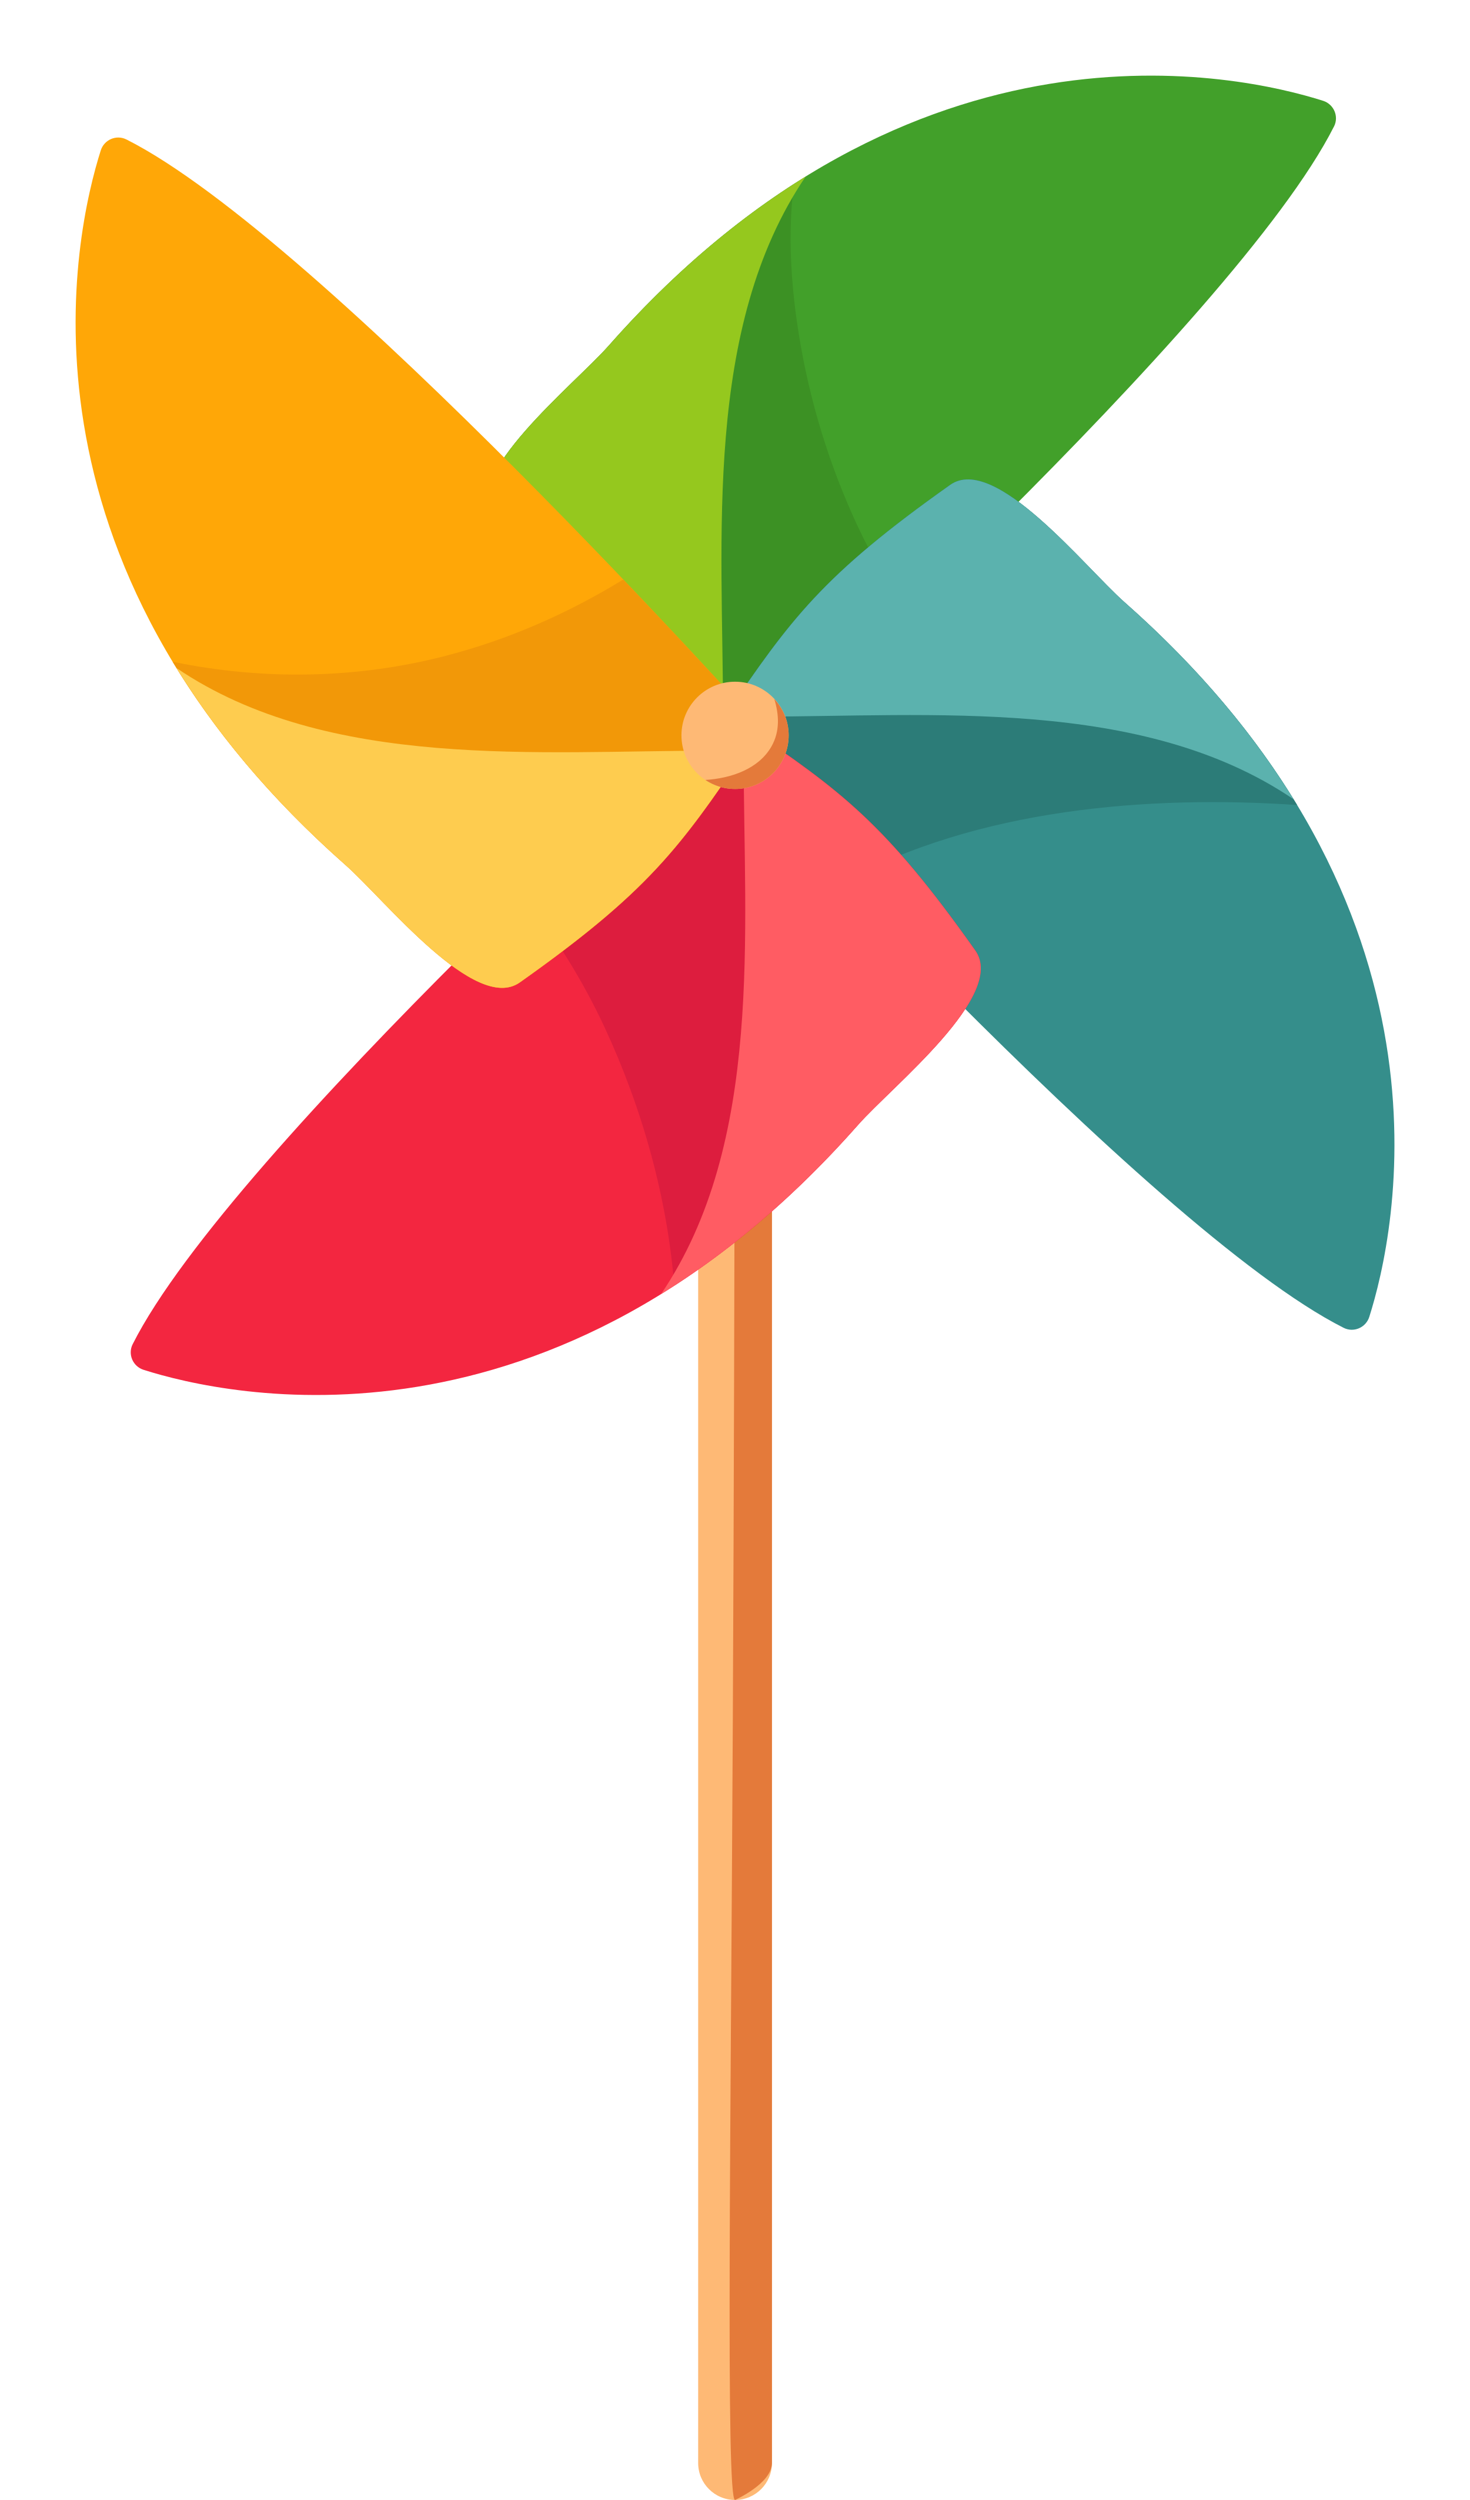 <?xml version="1.0" encoding="UTF-8"?><svg xmlns="http://www.w3.org/2000/svg" xmlns:xlink="http://www.w3.org/1999/xlink" height="515.6" preserveAspectRatio="xMidYMid meet" version="1.0" viewBox="-15.6 -15.6 303.3 515.6" width="303.3" zoomAndPan="magnify"><g><path d="M136.06,500h0c-4.2,0-7.61-3.41-7.61-7.61V143.93c0-4.2,3.4-7.61,7.61-7.61h0c4.2,0,7.61,3.41,7.61,7.61V492.39c0,4.2-3.4,7.61-7.61,7.61Z" fill="#feb975"/></g><g><path d="M136.06,500h0c-1.94,0-.86-77.42-.46-160.81,.47-97.36,.46-202.86,.46-202.86h0c4.2,0,7.61,3.41,7.61,7.61V492.39c0,4.2-7.61,7.61-7.61,7.61Z" fill="#e47a3a"/></g><g><g><g><path d="M259.65,10.47c1.04-2.07-.05-4.58-2.26-5.28C240.45-.19,172.88-15.58,109.98,55.71c-7.17,8.12-30.7,26.76-24.2,35.95,20.05,28.35,29.04,33.88,52.55,49.78,0,0,101.01-90.65,121.31-130.96Z" fill="#42a02a"/></g><g><path d="M161.47,93.16c-5.92-12.61-10.06-26.12-12.26-39.88-1.63-10.17-2.29-20.64-1.02-30.89-12.62,8.12-25.5,18.93-38.2,33.32-7.17,8.12-30.7,26.76-24.2,35.95,20.05,28.35,29.04,33.88,52.55,49.78,0,0,14.33-12.86,33.27-31.03-3.95-5.37-7.3-11.2-10.13-17.25Z" fill="#3c9124"/></g><g><path d="M133.58,131.67c0-35.98-4.14-79.61,17.04-110.85-13.4,8.27-27.12,19.57-40.64,34.88-7.17,8.12-30.7,26.76-24.2,35.95,18.63,26.34,27.72,32.99,47.77,46.55,.02-2.18,.02-4.36,.02-6.54Z" fill="#95c81e"/></g></g><g><g><path d="M261.64,258.26c2.07,1.04,4.58-.05,5.28-2.26,5.38-16.93,20.77-84.5-50.51-147.4-8.12-7.17-26.76-30.7-35.95-24.2-28.35,20.05-33.88,29.04-49.78,52.55,0,0,90.65,101.01,130.96,121.31Z" fill="#358e8b"/></g><g><path d="M252.02,150.42c-8.33-13.77-19.85-27.91-35.61-41.82-8.12-7.17-26.76-30.7-35.95-24.2-28.35,20.05-33.88,29.04-49.78,52.55,0,0,11.2,12.48,27.45,29.52,27.78-15.3,63.35-18.11,93.89-16.04Z" fill="#2c7c78"/></g><g><path d="M140.44,132.2c35.98,0,79.61-4.14,110.85,17.04-8.27-13.4-19.57-27.12-34.88-40.64-8.12-7.17-26.76-30.7-35.95-24.2-26.34,18.63-32.99,27.72-46.55,47.77,2.18,.02,4.36,.02,6.54,.02Z" fill="#5bb2ae"/></g></g><g><g><path d="M11.77,261.64c-1.04,2.07,.05,4.58,2.26,5.28,16.93,5.38,84.5,20.77,147.4-50.51,7.17-8.12,30.7-26.76,24.2-35.95-20.05-28.35-29.04-33.88-52.55-49.78,0,0-101.01,90.65-121.31,130.96Z" fill="#f32640"/></g><g><path d="M185.63,180.45c-20.05-28.35-29.04-33.88-52.55-49.78,0,0-18.24,16.38-40.77,38.28,6.58,8.5,12.3,17.59,16.84,27.35,7.71,16.57,12.88,34.88,14.37,53.23,12.53-8.1,25.31-18.85,37.9-33.13,7.17-8.12,30.7-26.76,24.2-35.95Z" fill="#dd1d3e"/></g><g><path d="M137.84,140.44c0,35.98,4.14,79.61-17.04,110.85,13.4-8.27,27.12-19.57,40.64-34.88,7.17-8.12,30.7-26.76,24.2-35.95-18.63-26.34-27.72-32.99-47.77-46.55-.02,2.18-.02,4.36-.02,6.54Z" fill="#ff5c63"/></g></g><g><g><path d="M10.47,13.16c-2.07-1.04-4.58,.05-5.28,2.26C-.19,32.35-15.58,99.92,55.71,162.82c8.12,7.17,26.76,30.7,35.95,24.2,28.35-20.05,33.88-29.04,49.78-52.55,0,0-90.65-101.01-130.96-121.31Z" fill="#ffa707"/></g><g><path d="M76.35,119.67c-18.49,4.77-37.74,5.05-56.33,1.21,8.34,13.81,19.87,27.98,35.68,41.93,8.12,7.17,26.76,30.7,35.95,24.2,28.35-20.05,33.88-29.04,49.78-52.55,0,0-11.65-12.98-28.43-30.54-11.38,6.98-23.7,12.4-36.65,15.74Z" fill="#f29808"/></g><g><path d="M131.67,139.22c-35.98,0-79.61,4.14-110.85-17.04,8.27,13.4,19.57,27.12,34.88,40.64,8.12,7.17,26.76,30.7,35.95,24.2,26.34-18.63,32.99-27.72,46.55-47.77-2.18-.02-4.36-.02-6.54-.02Z" fill="#fecc4f"/></g></g></g><g><circle cx="136.06" cy="136.06" fill="#feb975" r="11.06"/></g><g><path d="M144.15,128.56c1.01,3.23,1.19,6.66-.56,9.76-2.65,4.69-8.36,6.61-13.66,6.94,1.75,1.17,3.86,1.86,6.13,1.86,6.11,0,11.06-4.95,11.06-11.06,0-2.9-1.14-5.52-2.97-7.49Z" fill="#e47a3a"/></g></svg>